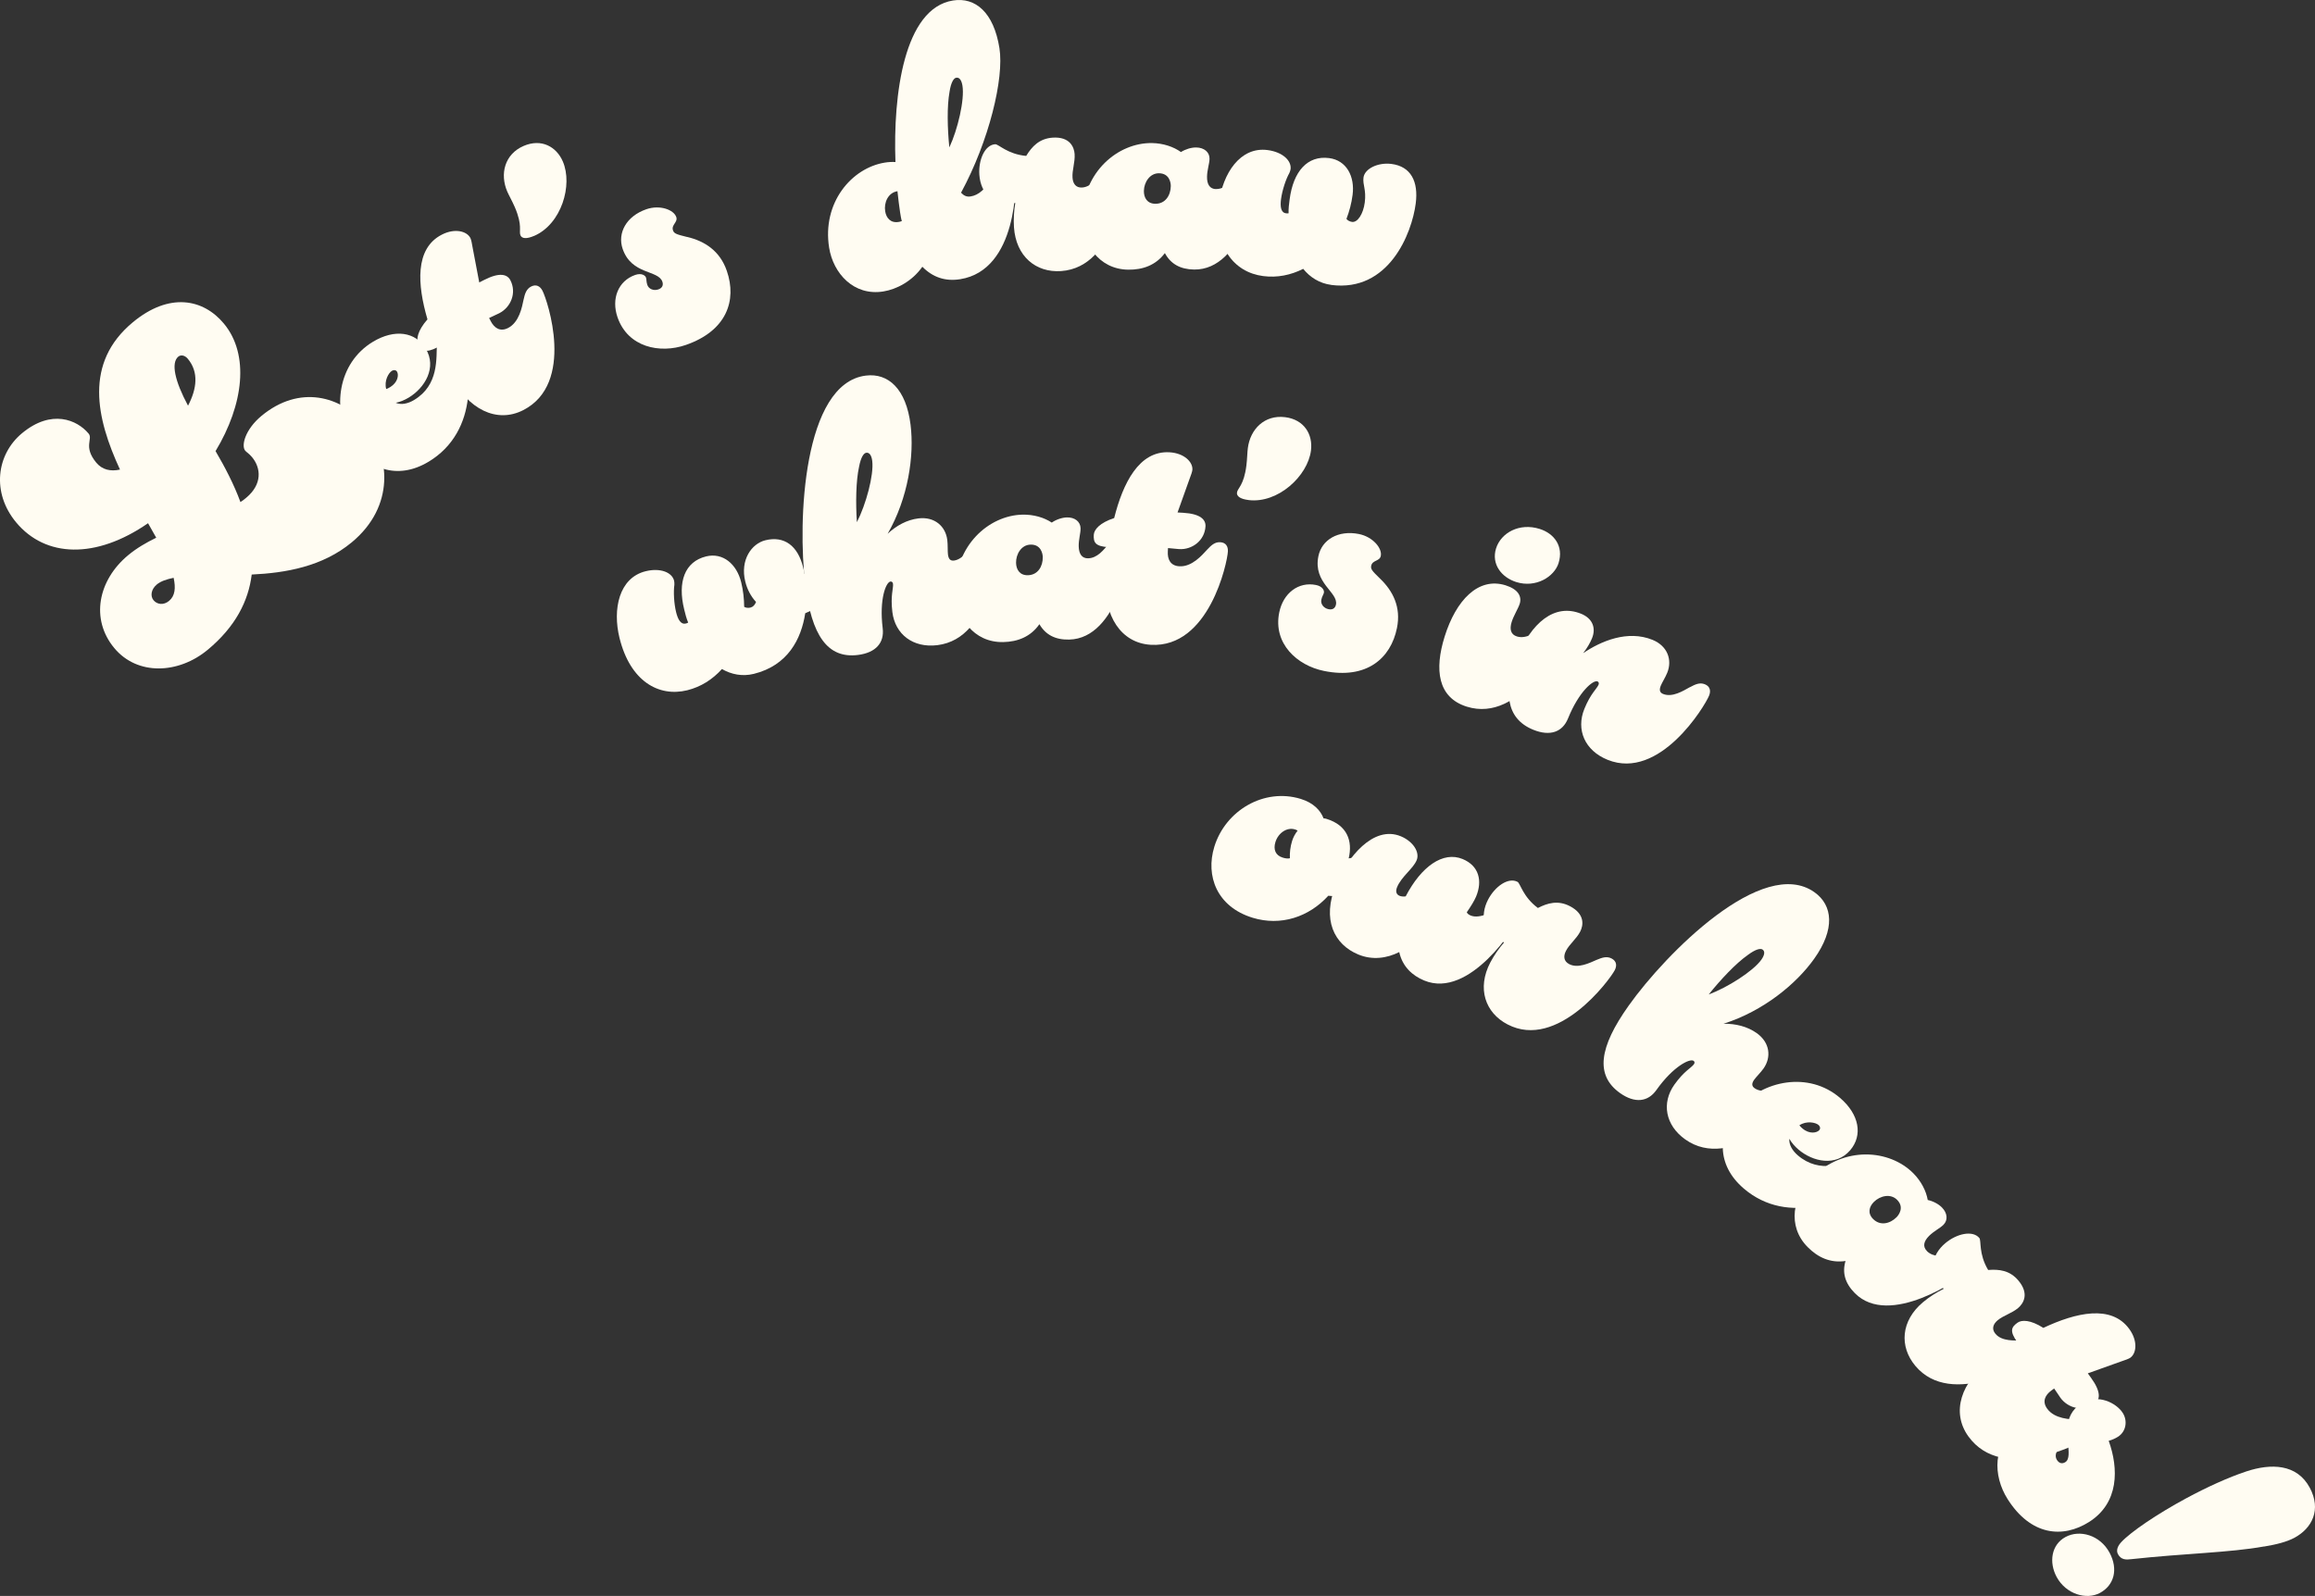 <?xml version="1.0" encoding="UTF-8"?>
<svg id="_レイヤー_2" data-name="レイヤー 2" xmlns="http://www.w3.org/2000/svg" viewBox="0 0 509.61 351.42">
  <rect x="0" y="0" width="509.61" height="351.42" fill="#333333" stroke="none"/>
  <defs>
    <style>
      .cls-1 {
        fill: #fffcf2;
      }
    </style>
  </defs>
  <g id="DESIGN">
    <g>
      <g>
        <path class="cls-1" d="M26.4,103.37c-5.19-11.25-7.96-23.44,2.83-32.4,8.01-6.65,15.5-5.2,20.06.29,5.66,6.81,4.35,17.81-1.84,28.07,2.06,3.51,4.04,7.3,5.48,11.22.43-.25.87-.62,1.25-.93,3.6-2.99,3.29-6.57,1.3-8.96-.68-.82-1.24-1.1-1.5-1.42-.94-1.14.03-4.71,3.56-7.65,8.39-6.97,17.58-4.37,22.77,1.88,5.66,6.81,6.66,18.03-2.87,25.94-6.43,5.34-14.54,6.75-22.03,7.1-.71,5.81-3.57,11.49-9.69,16.57-6.43,5.34-15.49,5.73-20.57-.39-5.29-6.37-3.56-14.94,3.06-20.44,1.89-1.57,3.98-2.77,6.18-3.85l-1.8-3.19c-11.51,7.96-22.59,7.57-29.04-.19-5.45-6.56-4.32-14.96,1.29-19.62,6.5-5.4,12.15-2.95,14.67.08,1,1.2-1.25,2.85,1.68,6.39,1.31,1.58,3.14,1.98,5.21,1.53ZM38.22,127.23c-1.54.32-2.8.73-3.69,1.46-1.32,1.1-1.46,2.6-.73,3.48.79.95,2.22,1.14,3.42.14,1.32-1.1,1.49-2.83,1-5.09ZM41.39,89.33c1.98-3.78,2.37-7.41-.03-10.31-.73-.88-1.6-.91-2.11-.49-1.64,1.36-.79,5.34,2.14,10.79Z"/>
        <path class="cls-1" d="M96.19,75.3c.07-1.48.57-2.54,1.49-3.1.7-.42,1.76-.1,2.39.95,4.4,7.31,5.32,21.87-5.71,28.51-7.02,4.23-13.57,1.47-17.04-4.29-4.31-7.16-3.02-17.42,4.77-22.11,4.78-2.88,9.39-2.21,11.63,1.51,2.5,4.14-.17,8.62-3.75,10.78-.91.55-1.91.96-2.85,1.14,1.18.53,2.7.19,4.03-.61,5.48-3.3,4.88-9.06,5.03-12.79ZM85.01,85.67c.32-.1.6-.27.89-.44,1.69-1.02,1.92-2.69,1.5-3.39-.21-.35-.66-.46-1.15-.17-.7.42-1.74,2.2-1.23,4Z"/>
        <path class="cls-1" d="M111.83,72.23c2.48-1.27,3.08-4.61,3.43-6.26.28-1.25.57-2.32,1.66-2.88,1.09-.56,1.98-.09,2.5.93,1.12,2.19,7.23,20.43-4.24,26.29-5.84,2.99-12.18-.22-15.87-7.45-.9-1.75-1.94-3.98-2.99-6.39-2.7,1.38-3.48.76-4.22-.7-.52-1.02-.21-2.93,2-5.45-2.23-7.61-2.82-15.6,3.17-18.66,2.85-1.46,5.49-.78,6.28.75.19.37.34,1.21.53,2.31l1.42,7.47,1.1-.56c3.43-1.75,5.09-1.22,5.76.09,1.42,2.78.09,5.94-2.46,7.25-.66.34-1.42.64-2.23,1.05l.34.66c.78,1.53,2.08,2.44,3.83,1.54Z"/>
        <path class="cls-1" d="M117.57,51.94c-1.66.71-2.68.62-3-.13-.39-.9.52-2.1-1.23-6.17-.62-1.43-1.29-2.57-1.68-3.47-1.65-3.84-.6-8.22,3.62-10.04,3.92-1.69,7.23.19,8.62,3.43,2.24,5.2-.31,13.79-6.33,16.39Z"/>
        <path class="cls-1" d="M151.26,52.17c3.87.92,7.22,3.06,8.74,7.48,2.25,6.51-.04,13.2-9.03,16.31-5.74,1.98-12.75.5-15.03-6.09-1.42-4.11.17-8.04,3.89-9.33,1.4-.48,2.21.11,2.37.57.16.46.04.86.3,1.63.32.93,1.42,1.33,2.42.99.93-.32,1.13-1,.89-1.7-.91-2.63-6.76-1.48-8.74-7.22-1.2-3.49.8-7.22,5.22-8.74,2.95-1.02,6.02.09,6.58,1.72.4,1.16-1.15,1.7-.72,2.94.24.7.74.87,3.1,1.45Z"/>
        <path class="cls-1" d="M197.12,35.69c-.55-14.86,1.89-33.85,12.66-35.58,4.94-.79,8.98,2.63,10.23,10.49,1.06,6.64-2.29,20.46-8.45,31.83.6.65,1.23.97,2.12.82,1.7-.27,3.33-1.53,5.2-4.9.64-1.18,1.17-2.01,2.63-2.25.89-.14,1.74.47,1.93,1.69.39,2.43.56,21.67-12.07,23.69-3.32.53-6.05-.44-8.33-2.74-2.23,3.18-5.68,4.98-8.6,5.44-6.48,1.04-11.02-3.97-11.92-9.64-1.58-9.88,4.92-17.56,12.28-18.74.73-.12,1.55-.17,2.31-.12ZM198.53,48.67c-.15-.39-.26-1.12-.39-1.93-.21-1.3-.4-3.01-.58-4.64-2.11.34-3,2.56-2.7,4.42.23,1.46,1.17,2.64,2.95,2.35.24-.04.49-.08.72-.2ZM208.98,32.46c1.86-3.95,3.39-10.51,2.89-13.58-.18-1.13-.63-1.89-1.36-1.77-.57.09-1.17,1.02-1.49,3.14-.57,3.16-.47,7.96-.04,12.21Z"/>
        <path class="cls-1" d="M223.49,44.69c-.57.12-1.14.16-1.71.2-3.11.21-5.91-2.31-6.19-6.4-.23-3.27,1.19-6.58,3.48-6.73.74-.05,2.7,2.2,6.83,2.57,1.26-2.06,2.86-3.81,5.81-4.02,3.85-.26,4.75,2.14,4.85,3.61.12,1.8-.58,3.57-.46,5.21.09,1.31.73,2.25,2.12,2.16,2.21-.15,3.69-2.55,4.66-3.94.75-1.04,1.43-1.91,2.66-1.99,1.23-.08,1.86.7,1.94,1.84.17,2.46-1.55,21.64-13.91,22.49-5.56.38-9.92-3.26-10.36-9.64-.12-1.72,0-3.7.29-5.36Z"/>
        <path class="cls-1" d="M267.72,41.62c1.89.03,3.47-1.59,4.97-3.53.75-.97,1.59-1.78,2.81-1.76,1.23.02,1.79.85,1.77,2-.04,2.46-3.6,21.19-14.42,21.02-3.03-.05-5.15-1.23-6.42-3.62-2.01,2.68-4.89,3.7-8.09,3.65-6.56-.1-10.16-5.81-10.08-11.55.15-10,7.88-16.45,15.34-16.33,2.46.04,4.74.81,6.37,1.98.99-.64,2.31-1.03,3.38-1.01,1.72.03,2.94,1.03,2.91,2.5-.02,1.07-.53,2.45-.55,3.93-.03,1.72.62,2.72,2.01,2.74ZM257.73,40.98c.01-.74-.29-2.79-2.58-2.83-2.05-.03-3.31,2-3.34,3.89-.02,1.48.7,2.8,2.5,2.83,2.21.03,3.39-1.84,3.42-3.88Z"/>
        <path class="cls-1" d="M293.04,62.73c-2.6-.34-4.66-1.68-6.16-3.53-2.74,1.38-5.72,1.99-8.81,1.59-6.42-.83-11-6.39-9.73-16.15.83-6.42,4.66-12.38,10.68-11.6,3.33.43,5.32,2.34,5.08,4.21-.04.32-.16.56-.28.87-.75,1.31-1.56,3.77-1.82,5.72-.21,1.63-.05,2.97,1.08,3.12.16.02.41.05.58,0-.04-1,.1-2.05.23-3.03.8-6.18,3.91-9.75,8.71-9.12,3.82.5,5.68,4.04,5.15,8.11-.24,1.87-.72,3.63-1.35,5.28.28.37.75.59,1.24.66,1.22.16,2.46-1.75,2.79-4.27.37-2.85-.49-3.87-.28-5.49.25-1.95,3.17-3.39,6.18-3,4.23.55,5.95,3.83,5.32,8.71-.85,6.59-5.93,19.57-18.61,17.93Z"/>
      </g>
      <g>
        <path class="cls-1" d="M151.49,137.09c-.39-.92-.65-1.95-.88-2.91-1.49-6.05.12-10.5,4.81-11.66,3.74-.92,6.76,1.71,7.74,5.69.45,1.83.64,3.64.66,5.41.4.24.91.28,1.39.16.56-.14.96-.57,1.22-1.23-1.15-1.24-1.96-2.81-2.37-4.48-1.18-4.78,1.4-8.37,4.43-9.11,4.14-1.02,7.14,1.2,8.31,5.97.12.48.24.96.27,1.45,2.73-1.94,1.95-5.46,4.58-6.11.8-.2,1.71.42,2,1.62,1.37,5.57-.99,11.05-6.39,13.14-.88,5.71-3.84,11.5-11.32,13.35-2.55.63-4.95.12-7.02-1.06-2.06,2.28-4.61,3.92-7.63,4.67-6.29,1.55-12.56-1.97-14.92-11.53-1.55-6.29-.13-13.23,5.76-14.68,3.26-.8,5.81.26,6.26,2.09.08.32.06.58.06.92-.22,1.49-.09,4.08.38,5.99.39,1.59,1.02,2.79,2.14,2.51.16-.04.4-.1.54-.22Z"/>
        <path class="cls-1" d="M195.39,117.54c1.93-1.81,4.25-3.08,6.77-3.39,3.58-.44,6,1.74,6.37,4.75.14,1.14.05,2.39.15,3.2.13,1.06.59,1.42,1.32,1.33,2.03-.25,3.54-2.75,4.44-4.18.69-1.08,1.33-1.98,2.55-2.13,1.22-.15,1.89.59,2.03,1.73.3,2.44-.39,21.7-12.68,23.21-5.37.66-9.3-2.41-9.9-7.29-.45-3.66.26-5.24.14-6.21-.05-.41-.31-.54-.56-.51-.98.12-2.5,3.86-1.71,10.29.39,3.17-1.49,5.39-5.47,5.88-6.67.82-10.19-4.28-11.57-15.51-1.72-14-.49-44.31,13.34-46.01,4.96-.61,8.87,2.96,9.84,10.85.83,6.76-.5,16.09-5.06,24ZM188.63,114.98c2-3.88,3.76-10.38,3.38-13.47-.14-1.14-.57-1.91-1.3-1.82-.57.07-1.2.97-1.6,3.09-.69,3.14-.76,7.94-.48,12.21Z"/>
        <path class="cls-1" d="M239.57,122.93c1.89-.04,3.41-1.71,4.84-3.71.72-1,1.52-1.84,2.75-1.86,1.23-.03,1.82.78,1.85,1.93.05,2.46-2.83,21.3-13.65,21.54-3.03.07-5.19-1.04-6.55-3.39-1.91,2.75-4.76,3.88-7.96,3.94-6.56.14-10.37-5.44-10.49-11.18-.21-10,7.27-16.72,14.73-16.88,2.46-.05,4.77.64,6.44,1.75.97-.68,2.27-1.11,3.34-1.14,1.72-.04,2.97.92,3,2.4.02,1.07-.44,2.47-.41,3.95.04,1.72.71,2.69,2.11,2.66ZM229.55,122.65c-.02-.74-.39-2.78-2.68-2.73-2.05.04-3.24,2.12-3.2,4.01.03,1.47.8,2.77,2.6,2.73,2.21-.05,3.32-1.96,3.28-4.01Z"/>
        <path class="cls-1" d="M259.6,124.69c2.78.17,4.99-2.42,6.13-3.66.88-.93,1.66-1.71,2.89-1.64,1.23.07,1.75.92,1.68,2.07-.14,2.46-4.13,21.28-16.98,20.52-6.55-.39-10.38-6.36-9.91-14.47.12-1.96.34-4.41.66-7.02-3.03-.18-3.38-1.1-3.29-2.74.07-1.15,1.31-2.63,4.49-3.68,1.93-7.69,5.48-14.87,12.19-14.48,3.19.19,5.13,2.11,5.03,3.83-.02.41-.32,1.21-.71,2.26l-2.56,7.16,1.23.07c3.85.23,5,1.53,4.92,3-.18,3.11-2.93,5.17-5.8,5-.74-.04-1.55-.17-2.45-.23l-.04.74c-.1,1.72.55,3.15,2.52,3.27Z"/>
        <path class="cls-1" d="M274.82,110.1c-1.79-.22-2.62-.83-2.52-1.64.12-.98,1.52-1.54,2.07-5.94.19-1.54.19-2.87.32-3.84.52-4.15,3.65-7.39,8.21-6.82,4.23.53,6.13,3.83,5.69,7.33-.7,5.61-7.26,11.73-13.76,10.92Z"/>
        <path class="cls-1" d="M303.78,127.39c2.87,2.75,4.67,6.3,3.74,10.88-1.36,6.75-6.73,11.36-16.05,9.47-5.95-1.2-11.25-6.04-9.87-12.87.86-4.26,4.23-6.84,8.09-6.06,1.45.29,1.85,1.21,1.75,1.69-.1.48-.4.75-.57,1.56-.19.97.54,1.87,1.59,2.08.96.2,1.48-.29,1.63-1.01.55-2.73-5.07-4.71-3.87-10.65.73-3.62,4.35-5.81,8.94-4.89,3.05.62,5.14,3.13,4.8,4.82-.24,1.21-1.85.88-2.11,2.17-.15.72.19,1.13,1.94,2.82Z"/>
        <path class="cls-1" d="M333.92,140.14c2.11.66,4.36-1.04,5.77-1.97,1.08-.69,2.03-1.26,3.2-.89s1.48,1.32,1.13,2.42c-.74,2.35-9.31,19.6-21.13,15.9-6.42-2.01-7.15-8.17-4.87-15.45,2.5-7.98,7.38-13.15,13.41-11.27,2.74.86,3.62,2.42,3.11,4.07-.32,1.02-1.33,2.59-1.77,4-.51,1.64-.18,2.78,1.15,3.19ZM343.11,123.95c-.98,3.13-5.08,5.54-9.31,4.22-3.29-1.03-5.54-3.97-4.47-7.41,1.08-3.44,5.13-5.7,9.59-4.3,3.21,1,5.33,3.82,4.18,7.5Z"/>
        <path class="cls-1" d="M372.04,151.3c1.13-.6,2.12-1.09,3.26-.63,1.14.46,1.36,1.44.93,2.5-.92,2.28-10.87,18.78-22.35,14.13-5.02-2.03-6.96-6.62-5.12-11.18,1.38-3.42,2.77-4.45,3.14-5.36.15-.38-.01-.62-.24-.72-.91-.37-4.06,2.16-6.49,8.17-1.2,2.96-3.92,3.99-7.64,2.48-6.23-2.52-6.47-8.72-3.61-15.79,3.14-7.75,8.27-12.13,14.13-9.76,2.66,1.08,3.28,3.27,2.41,5.4-.37.91-1.01,2.07-1.95,3.28,3.91-2.66,9.78-5.15,15.25-2.94,3.34,1.35,4.4,4.44,3.26,7.25-.43,1.06-1.12,2.11-1.43,2.87-.4.99-.17,1.52.51,1.8,2.05.83,4.43-.68,5.91-1.5Z"/>
      </g>
      <g>
        <path class="cls-1" d="M292.4,197.24c-4.27,4.69-10.47,6.74-16.67,4.84-7.84-2.41-10.39-9.19-8.42-15.62,2.45-8,10.94-13.02,19.02-10.55,2.82.87,4.37,2.54,5.03,4.29.26,0,.42.04.65.11,4.55,1.39,5.8,4.87,4.88,8.7,3.26-.29,4.4-3.71,6.99-2.92.78.24,1.25,1.24.89,2.42-1.66,5.41-6.67,9.45-12.37,8.73ZM283.95,188.99c-.06-1.22.09-2.54.48-3.8.24-.78.66-1.6,1.22-2.29-.21-.15-.37-.2-.6-.27-1.73-.53-3.67.76-4.29,2.8-.48,1.57-.03,2.91,1.61,3.41.55.17,1.12.26,1.59.14Z"/>
        <path class="cls-1" d="M309.44,197.37c3.42-6.57,8.21-10,12.53-8.22,3.64,1.5,4.39,4.83,2.98,8.24-.41.99-1.17,2.18-2.06,3.49.13.32.48.55.86.71,2.05.85,5.22-1.04,6.71-1.84,1.13-.6,2.13-1.07,3.27-.6,1.14.47,1.35,1.45.92,2.51-.94,2.27-11.14,18.38-21.14,14.24-2.58-1.06-4.78-3.04-5.49-6.26-2.7,1.37-5.9,1.82-9,.54-5.31-2.19-8.09-7.69-4.93-15.34,2.47-5.99,8.2-13.2,14.27-10.7,2.73,1.13,4.22,3.52,3.5,5.26-.78,1.89-3.34,3.59-4.31,5.94-.41.99-.14,1.63.54,1.91.38.16.9.19,1.37.12Z"/>
        <path class="cls-1" d="M331.09,207.51c-.55-.19-1.06-.46-1.57-.72-2.76-1.44-3.84-5.05-1.95-8.69,1.51-2.91,4.45-4.99,6.48-3.93.65.34,1.16,3.28,4.49,5.76,2.15-1.1,4.43-1.76,7.05-.4,3.42,1.78,2.94,4.3,2.26,5.61-.83,1.6-2.36,2.75-3.11,4.2-.61,1.16-.55,2.3.69,2.95,1.96,1.02,4.48-.26,6.03-.93,1.18-.49,2.21-.88,3.31-.31,1.09.57,1.22,1.56.69,2.58-1.14,2.18-12.61,17.66-23.59,11.94-4.95-2.57-6.77-7.96-3.81-13.63.8-1.53,1.92-3.16,3.04-4.43Z"/>
        <path class="cls-1" d="M379.42,225.42c2.64-.03,5.22.59,7.29,2.06,2.94,2.09,3.25,5.33,1.5,7.8-.67.94-1.58,1.8-2.05,2.46-.62.87-.52,1.44.08,1.87,1.67,1.19,4.47.36,6.1-.09,1.24-.33,2.31-.57,3.32.14,1,.71,1,1.71.33,2.65-1.43,2-14.92,15.75-25.01,8.58-4.41-3.13-5.24-8.05-2.39-12.06,2.14-3.01,3.73-3.69,4.3-4.49.24-.33.13-.61-.07-.75-.8-.57-4.45,1.16-8.2,6.44-1.85,2.61-4.73,2.97-8,.65-5.48-3.9-4.64-10.04,1.92-19.26,8.17-11.5,29.52-33.04,40.88-24.96,4.08,2.9,4.56,8.17-.05,14.65-3.94,5.55-11.22,11.54-19.93,14.3ZM376.16,218.97c4.1-1.52,9.78-5.12,11.58-7.66.66-.94.87-1.79.27-2.22-.47-.33-1.54-.09-3.27,1.2-2.63,1.85-5.92,5.35-8.59,8.68Z"/>
        <path class="cls-1" d="M409.47,255.13c1.42-.4,2.6-.26,3.41.44.62.53.65,1.64-.15,2.57-5.55,6.48-19.08,11.94-28.86,3.57-6.23-5.33-5.67-12.41-1.3-17.52,5.44-6.35,15.58-8.36,22.49-2.44,4.23,3.63,5.05,8.22,2.23,11.52-3.15,3.67-8.24,2.55-11.41-.17-.81-.69-1.51-1.51-1.98-2.35-.13,1.29.67,2.62,1.85,3.64,4.86,4.16,10.14,1.78,13.72.74ZM396.11,247.79c.2.28.44.49.69.7,1.49,1.28,3.16.98,3.69.35.27-.31.23-.77-.2-1.15-.62-.53-2.63-.96-4.18.09Z"/>
        <path class="cls-1" d="M424.18,275.48c1.33,1.34,3.59,1.29,6.03.96,1.22-.17,2.38-.16,3.24.71.87.87.69,1.86-.13,2.67-1.75,1.73-17.4,12.61-25.01,4.92-2.14-2.16-2.82-4.48-2.05-7.08-3.31.5-6.08-.78-8.33-3.06-4.62-4.66-3.19-11.26.88-15.3,7.11-7.04,17.13-6.24,22.39-.94,1.73,1.75,2.82,3.9,3.16,5.87,1.16.24,2.37.88,3.12,1.64,1.21,1.22,1.38,2.79.33,3.83-.76.75-2.09,1.38-3.14,2.42-1.22,1.21-1.46,2.37-.48,3.36ZM417.49,268.03c.52-.52,1.75-2.2.13-3.83-1.44-1.46-3.76-.89-5.1.44-1.05,1.04-1.46,2.49-.19,3.77,1.56,1.57,3.71,1.06,5.16-.38Z"/>
        <path class="cls-1" d="M427.87,283.78c-.43-.39-.8-.83-1.17-1.27-2-2.39-1.61-6.14,1.53-8.77,2.51-2.11,6.02-2.9,7.49-1.14.47.57-.19,3.48,1.94,7.04,2.4-.19,4.77.07,6.66,2.33,2.48,2.95,1.06,5.1-.07,6.05-1.38,1.16-3.23,1.64-4.49,2.69-1.01.84-1.39,1.92-.5,2.98,1.42,1.7,4.24,1.48,5.93,1.46,1.28,0,2.38.04,3.17.98.79.94.53,1.91-.35,2.65-1.89,1.58-18.42,11.47-26.37,1.98-3.58-4.27-3.2-9.95,1.71-14.05,1.32-1.11,2.99-2.18,4.51-2.92Z"/>
        <path class="cls-1" d="M450.66,310.19c1.64,2.26,5.03,2.33,6.72,2.42,1.28.09,2.38.2,3.1,1.2.72,1,.4,1.94-.53,2.62-1.99,1.44-19.08,10.29-26.63-.13-3.85-5.31-1.66-12.07,4.91-16.83,1.59-1.16,3.63-2.53,5.85-3.94-1.78-2.46-1.29-3.32.04-4.28.93-.67,2.86-.66,5.69,1.14,7.17-3.38,14.98-5.19,18.92.25,1.88,2.59,1.62,5.31.23,6.32-.33.24-1.14.52-2.2.88l-7.16,2.56.72,1c2.26,3.12,1.99,4.84.79,5.7-2.52,1.83-5.86,1-7.54-1.32-.43-.6-.85-1.31-1.38-2.04l-.6.43c-1.39,1.01-2.09,2.43-.93,4.02Z"/>
        <path class="cls-1" d="M464.2,317.26c2.19,6.08,2.32,13.66-4.33,17.87-5.82,3.68-12.86,2.98-17.94-5.06-3.24-5.13-3.4-12.3,2.49-16.02,3.81-2.41,8.15-1.85,10.68.33.16-2.04.89-3.96,3.04-5.32,3.68-2.32,7.81-.08,9.16,2.07,1.09,1.73.74,4.09-1.06,5.23-.55.35-1.22.67-2.05.9ZM455.21,317.61c-.46.19-.74.37-1.08.59-1.39.88-1.99,2.23-1.33,3.27.53.83,1.23.87,1.85.48.97-.61.76-2.33.56-4.33Z"/>
        <path class="cls-1" d="M452.73,347.22c-1.71-3.18-1.21-7.08,1.97-8.79,3.1-1.67,7.58-.45,9.68,3.45,1.98,3.68.99,7.2-2.11,8.87-2.96,1.59-7.48.3-9.54-3.53ZM498.39,340.52c-7.55,1.37-17.53,1.52-29.23,2.8-1.13.14-2.23.18-2.93-1.12-.47-.87.02-1.87.73-2.63,2.06-2.23,7.85-6.18,14.34-9.68,4.4-2.37,9.18-4.57,13.21-5.9,5.38-1.78,11.1-1.7,13.94,3.58,2.61,4.84.53,8.94-3.37,11.04-1.66.89-3.95,1.48-6.69,1.93Z"/>
      </g>
    </g>
  </g>
</svg>